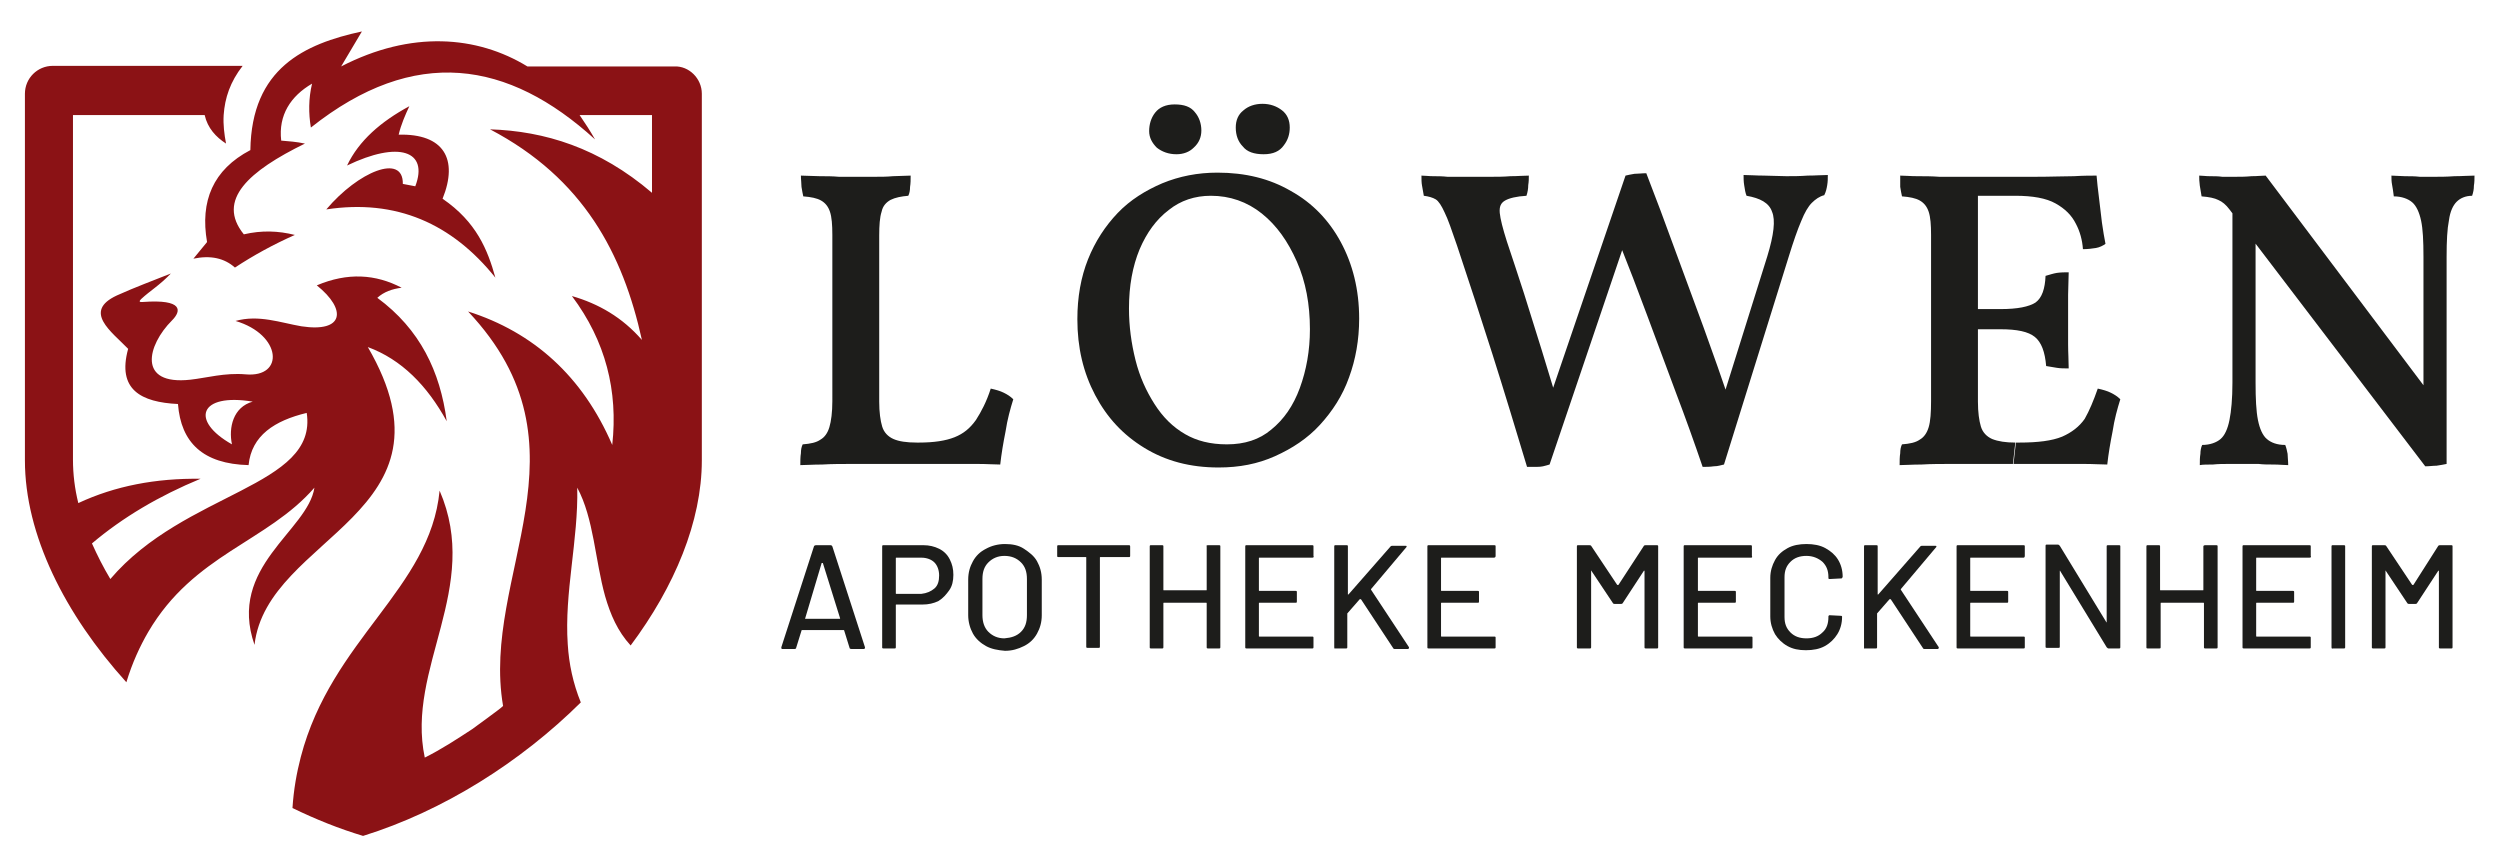 <?xml version="1.0" encoding="utf-8"?>
<!-- Generator: Adobe Illustrator 27.0.0, SVG Export Plug-In . SVG Version: 6.00 Build 0)  -->
<svg version="1.1" baseProfile="basic" id="Ebene_1"
	 xmlns="http://www.w3.org/2000/svg" xmlns:xlink="http://www.w3.org/1999/xlink" x="0px" y="0px" viewBox="0 0 421.4 143.1"
	 xml:space="preserve">
<style type="text/css">
	.st0{fill:#1D1D1B;}
	.st1{display:none;fill:#15374B;}
	.st2{display:none;}
	.st3{display:inline;fill-rule:evenodd;clip-rule:evenodd;fill:#8B1215;}
	.st4{display:none;fill-rule:evenodd;clip-rule:evenodd;fill:#8B1215;}
	.st5{fill-rule:evenodd;clip-rule:evenodd;fill:#8B1215;}
</style>
<g>
	<path class="st0" d="M154.9,74.6c2.5,0,4.5-0.3,6-0.9c1.5-0.6,2.6-1.5,3.6-2.9c0.9-1.4,1.8-3.1,2.5-5.3c0.9,0.2,1.6,0.4,2.2,0.7
		c0.6,0.3,1.1,0.6,1.6,1.1c-0.5,1.6-1,3.4-1.3,5.4c-0.4,2-0.7,3.8-0.9,5.6c-1,0-2.2-0.1-3.9-0.1c-1.6,0-3.4,0-5.2,0
		c-1.9,0-3.7,0-5.5,0c-1.3,0-2.9,0-4.7,0s-3.6,0-5.5,0c-1.9,0-3.6,0-5.2,0.1c-1.6,0-2.8,0.1-3.7,0.1c0-0.7,0-1.4,0.1-2
		c0-0.6,0.1-1.1,0.3-1.5c1.3-0.1,2.3-0.3,3-0.8c0.7-0.4,1.2-1.1,1.5-2.1c0.3-1,0.5-2.5,0.5-4.4V39.6c0-1.7-0.1-3-0.4-3.9
		c-0.3-0.9-0.8-1.5-1.5-1.9c-0.7-0.4-1.7-0.6-3-0.7c-0.1-0.4-0.2-1-0.3-1.6c0-0.6-0.1-1.2-0.1-1.9c1,0,2.1,0.1,3.2,0.1
		c1.1,0,2.1,0,3.2,0.1c1,0,2,0,2.9,0c1,0,2.1,0,3.1,0c1,0,2.1,0,3.1-0.1c1,0,2-0.1,3-0.1c0,0.7,0,1.3-0.1,1.9c0,0.6-0.1,1.1-0.3,1.5
		c-1.2,0.1-2.2,0.3-3,0.7c-0.7,0.4-1.3,1-1.5,2c-0.3,0.9-0.4,2.3-0.4,4v28c0,1.8,0.2,3.2,0.5,4.2c0.3,1,1,1.7,1.9,2.1
		c0.9,0.4,2.2,0.6,3.9,0.6H154.9z"/>
	<path class="st0" d="M205.4,78.8c-4.8,0-8.9-1.1-12.5-3.3c-3.6-2.2-6.3-5.1-8.3-8.9c-2-3.8-3-8-3-12.8c0-3.7,0.6-7.1,1.8-10.1
		c1.2-3,2.9-5.6,5-7.8c2.1-2.2,4.7-3.8,7.5-5c2.9-1.2,6-1.8,9.3-1.8c4.7,0,8.8,1,12.4,3.1c3.6,2,6.4,4.9,8.4,8.6
		c2,3.7,3.1,8,3.1,12.9c0,3.6-0.6,6.9-1.7,9.9c-1.1,3.1-2.8,5.7-4.9,8c-2.1,2.3-4.7,4-7.6,5.3S208.9,78.8,205.4,78.8z M206.8,74.9
		c3,0,5.5-0.8,7.5-2.5c2.1-1.7,3.7-4,4.8-7c1.1-3,1.7-6.3,1.7-9.9c0-4.2-0.7-8-2.2-11.4c-1.5-3.4-3.4-6.1-5.9-8.1
		c-2.5-2-5.4-3-8.6-3c-2.7,0-5.1,0.8-7.1,2.4c-2.1,1.6-3.7,3.8-4.9,6.6c-1.2,2.9-1.8,6.2-1.8,10c0,3,0.4,5.9,1.1,8.7
		c0.7,2.8,1.8,5.2,3.2,7.4c1.4,2.2,3.1,3.9,5.2,5.1C201.7,74.3,204,74.9,206.8,74.9z M198.3,26c-1.3,0-2.4-0.4-3.3-1.1
		c-0.8-0.8-1.3-1.7-1.3-2.8c0-1.1,0.3-2.2,1-3.1c0.7-0.9,1.8-1.4,3.3-1.4c1.6,0,2.7,0.4,3.4,1.3c0.7,0.8,1.1,1.9,1.1,3.1
		c0,1.1-0.4,2.1-1.3,2.9C200.5,25.6,199.5,26,198.3,26z M213,26c-1.6,0-2.8-0.4-3.5-1.3c-0.8-0.8-1.2-1.9-1.2-3.2
		c0-1.2,0.4-2.2,1.3-2.9c0.8-0.7,1.9-1.1,3.2-1.1c1.3,0,2.4,0.4,3.3,1.1c0.9,0.7,1.3,1.7,1.3,2.9c0,1.1-0.3,2.1-1,3
		C215.7,25.5,214.6,26,213,26z"/>
	<path class="st0" d="M239.6,29.6c0.6,0,1.2,0.1,2,0.1c0.7,0,1.5,0,2.4,0.1c0.8,0,1.6,0,2.4,0s1.4,0,2,0c0.8,0,1.7,0,2.8,0
		c1.1,0,2.2,0,3.4-0.1c1.2,0,2.2-0.1,3.1-0.1c0,0.5,0,1-0.1,1.6c0,0.6-0.1,1.2-0.3,1.8c-1.7,0.1-2.9,0.4-3.6,0.8
		c-0.7,0.4-1,1-0.9,2.1c0.1,1,0.5,2.6,1.2,4.8c0.9,2.7,1.9,5.7,2.9,8.8c1,3.2,2,6.4,3,9.6c1,3.2,1.9,6.3,2.8,9.2h-1.9l13.2-38.7
		c0.4-0.1,0.9-0.2,1.5-0.3c0.6,0,1.3-0.1,2-0.1c1.6,4.1,3.2,8.4,4.8,12.8c1.6,4.4,3.3,8.9,4.9,13.3c1.6,4.4,3.1,8.7,4.5,12.8h-1.6
		l7.8-24.9c1.1-3.6,1.4-6.1,0.8-7.5c-0.5-1.5-2-2.3-4.3-2.7c-0.2-0.5-0.3-1.1-0.4-1.8c-0.1-0.6-0.1-1.2-0.1-1.7c1,0,2.1,0.1,3.4,0.1
		c1.2,0,2.5,0.1,3.8,0.1c1.1,0,2.3,0,3.6-0.1c1.3,0,2.4-0.1,3.4-0.1c0,0.6,0,1.1-0.1,1.7c-0.1,0.6-0.2,1.1-0.5,1.7
		c-0.8,0.2-1.5,0.7-2.1,1.3c-0.6,0.6-1.2,1.6-1.8,3.1c-0.6,1.4-1.3,3.4-2.1,6l-10.9,35c-0.5,0.1-1,0.3-1.7,0.3
		c-0.7,0.1-1.3,0.1-1.9,0.1c-1.4-4.1-2.9-8.3-4.5-12.5c-1.6-4.3-3.2-8.6-4.8-12.9c-1.6-4.3-3.2-8.5-4.8-12.5h1l-12.7,37.5
		c-0.3,0.1-0.7,0.2-1.1,0.3c-0.5,0.1-0.9,0.1-1.4,0.1c-0.5,0-0.9,0-1.3,0c-1.9-6.3-3.8-12.6-5.8-18.9c-2-6.3-4-12.4-6-18.4
		c-0.9-2.6-1.5-4.4-2.1-5.6c-0.5-1.1-1-1.9-1.5-2.2c-0.5-0.3-1.2-0.5-2-0.6c-0.1-0.5-0.2-1.1-0.3-1.7
		C239.6,30.8,239.6,30.2,239.6,29.6z"/>
	<path class="st0" d="M320.3,29.6c0.8,0,1.7,0.1,2.9,0.1c1.2,0,2.4,0,3.7,0.1c1.3,0,2.5,0,3.7,0c1.2,0,2.1,0,2.8,0v37.9
		c0,1.8,0.2,3.2,0.5,4.2c0.3,1,1,1.7,1.9,2.1c1,0.4,2.3,0.6,3.9,0.6l-0.4,3.6c-1.3,0-2.9,0-4.7,0s-3.6,0-5.5,0c-1.9,0-3.6,0-5.2,0.1
		c-1.6,0-2.8,0.1-3.7,0.1c0-0.7,0-1.4,0.1-2c0-0.6,0.1-1.1,0.3-1.5c1.3-0.1,2.3-0.3,3-0.8c0.7-0.4,1.2-1.1,1.5-2.1s0.4-2.5,0.4-4.4
		V39.6c0-1.7-0.1-3-0.4-3.9c-0.3-0.9-0.8-1.5-1.5-1.9c-0.7-0.4-1.7-0.6-3-0.7c-0.1-0.4-0.2-1-0.3-1.6
		C320.3,30.9,320.3,30.2,320.3,29.6z M353.4,29.6c0.1,1,0.2,2.3,0.4,3.7s0.3,2.8,0.5,4.2s0.4,2.6,0.6,3.6c-0.4,0.3-1,0.6-1.6,0.7
		s-1.4,0.2-2.2,0.2c-0.1-1.5-0.5-3-1.2-4.3c-0.7-1.4-1.8-2.5-3.4-3.4c-1.6-0.9-3.9-1.3-6.8-1.3h-7.9l1.6-3.2c3.7,0,6.9,0,9.6,0
		c2.7,0,4.9-0.1,6.6-0.1C351.2,29.6,352.5,29.6,353.4,29.6z M348.7,45.9c0,1.2-0.1,2.5-0.1,3.8c0,1.4,0,2.7,0,4c0,1.4,0,2.8,0,4.3
		c0,1.5,0.1,2.8,0.1,4.1c-0.7,0-1.4,0-2-0.1c-0.6-0.1-1.2-0.2-1.8-0.3c-0.2-2.4-0.8-4-1.9-4.9s-3-1.3-5.8-1.3h-5v-3.4h5
		c2.9,0,4.8-0.4,5.9-1.1c1.1-0.8,1.6-2.3,1.7-4.5c0.7-0.2,1.3-0.4,1.9-0.5C347.4,45.9,348.1,45.9,348.7,45.9z M353.6,65.5
		c0.9,0.2,1.6,0.4,2.2,0.7c0.6,0.3,1.1,0.6,1.6,1.1c-0.5,1.6-1,3.4-1.3,5.4c-0.4,2-0.7,3.8-0.9,5.6c-1,0-2.3-0.1-4-0.1s-3.5,0-5.5,0
		c-2,0-4.1,0-6.3,0l0.4-3.6h0.6c3.1,0,5.5-0.3,7.2-1c1.6-0.7,2.9-1.7,3.8-3C352.2,69.2,352.9,67.5,353.6,65.5z"/>
	<path class="st0" d="M408.8,78.6l-33-43.3c-0.6-0.8-1.2-1.3-1.9-1.6c-0.6-0.3-1.5-0.5-2.8-0.6c-0.1-0.5-0.2-1.1-0.3-1.8
		s-0.1-1.2-0.1-1.7c0.5,0,1.1,0.1,1.8,0.1c0.7,0,1.4,0,2.1,0.1c0.7,0,1.4,0,2,0c1,0,1.9,0,2.9-0.1c1,0,1.8-0.1,2.4-0.1L409.3,66
		L408.8,78.6z M370.8,78.4c0-0.7,0-1.3,0.1-1.9c0-0.5,0.1-1.1,0.3-1.5c1.3,0,2.4-0.4,3.1-1c0.7-0.6,1.2-1.7,1.5-3.2
		c0.3-1.5,0.5-3.6,0.5-6.3v-30l3.9,0.1v29.9c0,2.7,0.1,4.8,0.4,6.3c0.3,1.5,0.8,2.6,1.5,3.2c0.7,0.6,1.7,1,3.1,1
		c0.2,0.5,0.3,1,0.4,1.5c0,0.5,0.1,1.2,0.1,1.9c-0.7,0-1.5-0.1-2.4-0.1c-0.9,0-1.8,0-2.6-0.1c-0.9,0-1.6,0-2.4,0c-0.7,0-1.5,0-2.5,0
		c-1,0-1.9,0-2.8,0.1C372.1,78.3,371.3,78.3,370.8,78.4z M408.8,78.6l-0.3-8.1V43.3c0-2.7-0.1-4.7-0.4-6.1c-0.3-1.4-0.8-2.5-1.5-3.1
		c-0.7-0.6-1.8-1-3.1-1c-0.1-0.8-0.2-1.5-0.3-2s-0.1-1-0.1-1.5c0.7,0,1.5,0.1,2.3,0.1c0.8,0,1.7,0,2.5,0.1c0.9,0,1.6,0,2.3,0
		c1,0,2.2,0,3.5-0.1c1.3,0,2.4-0.1,3.4-0.1c0,0.6,0,1.1-0.1,1.7c0,0.6-0.1,1.1-0.3,1.7c-1.1,0-2,0.4-2.6,1c-0.6,0.6-1.1,1.6-1.3,3.1
		c-0.3,1.5-0.4,3.5-0.4,6.2v34.9c-0.5,0.1-1,0.2-1.7,0.3C410.1,78.5,409.5,78.6,408.8,78.6z"/>
</g>
<path class="st1" d="M192.7,39.7C168,48,160.7,41,143.9,29.9c1.8-13-6.8-26.5-21.8-35.8c-2.3-1.6-4.5-2.7-7-3.9
	c0.9-2.5,1.4-3.8,2-5.8c1.6-0.1,3.2,0.2,4.8,0.5c5.7,0.8,8.9,1.6,11.8-5.4c-4.4-1.1-8-2.6-12.1-4c-0.4-0.3-0.6-0.3-0.9-0.3
	c0,0,0.3,0,0.9,0c4.1-0.1,22.7,0.5,26.4,0.4c5.9-2.1,4.9-6.4,3.2-8.9c-4.3,2-22.8,5.4-28.8,4.7c5.4-8.7,19.5,1.8,20.2-15.8
	c-11.6-0.3-16.7-0.4-21.7-0.3c-0.6,0-0.9-0.3-1.2-0.3c-2.1-6.2-10.5-8.5-29.8-10.1C58.3-27.9,48.6-4.3,88.6,45.1
	C82.7,59.5,76.4,70.4,69.1,86c-8.3-3.8-11.9-7.5-7.4-16.1c4.4-8,10.8-17.3,10.2-24.6c-1.5-9.7-15.2-13-20.5-41.2
	c-12.1,12.3-21.6,35,7.4,43.8C37.6,87.3,34.3,83,77.1,111.1c-27.9,24.2-20.6,37.1,2,65.4c6.9,0.1,17.3,0.4,22.3,0.3
	c1.7-4.8,3.4-8.9,5.1-15c-18.4-4.1-22.1-4.3-21.1-20.1c10.6-2.5,11-7.9,13.9-17.4c4.1,2.4,14.8,8.4,21.6,12.5
	c-9.2,18.9-5.5,21,6.2,27.5c4.2,2.4,9.6,5.4,15.7,9.9c8.5,0.1,13.5,0.5,22-0.1c2.1-2.9,4.1-9.9,6.4-16.9
	c-15.5-1.7-25.5,0.8-26.6-15.5c19.4-26.7-0.1-37.1-20-57.7c-1.9-1.8-3.6-4-5.6-6.1c1.9-1.7,3.7-3.3,5.2-4.9
	c6.7-7.1,10.6-13.2,21.5-15.4c12,2.2,27.8,4.2,39.9,6.3c5.6-2,15.1-7.6,21.3-10.1C209.4,42.9,198.4,41.7,192.7,39.7z"/>
<g class="st2">
	<path class="st3" d="M106.8-20.6c-23.5,7.4-62.1,27-79.1,44.9C22,81.1,53.1,143.6,108,162.6c55-18.9,86.1-82.2,80.4-138.6
		C173.4,9,132.8-15.1,106.8-20.6z M127.4-4.3c4.2,0,41.8,23.3,46.9,27.1c-5.2,0.7-10.8-1.2-16.4-4.8c-12-8.9-18.3,0.6-17.8-4.5
		c-1.7-20.8-19.5-9.4-28.2-0.2C112.3,5.1,119.1-3.9,127.4-4.3z M88.3,50c6.5-4.9,6.8-4.9,11.1-1.1c1.2,0,0.2-2.7,0.4-3.5
		c1.1-4,9.1-2.3,4.5,2.1c-3.4,4.6,5.2-1.2,7.2-2.5c14.2-0.7,9.4,25.5-16.4,20c-0.3,0.4-0.2,0.5,1.1,1.7c7.8,7,9.6,15.9-1.2,19.1
		c-4.4-5.6-26.8-6.2-24.3-15.9c-0.3-2.1,10.4-7.1,10.4-9.1c0-6.9-16.1,3.6-19.1-0.5c1.1-7.9,17.8-15.6,22.9-21.6
		c-0.6-6.7,3.1-8,9.2-11.3c6.6-2.7,10.6-6.4,15.6-4.9c9.2,4.5,17.5,6.1,5.9,16c-4.7,1.2-9.9-3.5-14.6-0.4c-3.1,1.6-4,0.8-5.9,0.1
		C94.5,39,80.9,55.3,88.3,50z M66.4,77c-5.7-1.1-6.6-11-3.1-8.1C66.2,70.2,68.5,74.5,66.4,77z M119.9,17c-1.3,1,11.3-9.6,11.4-5.5
		c0.6,1.8,0.4,9.3-0.4,12C128.7,16.8,127.9,13,119.9,17z M87.8,0.8c2.3-7.1,19.1-13.6,24.4-11.5c9.4,3.8-5.6,1.3-7.6,20
		c-0.6,6.1,0.4,4.9-5.4,7.3C93.3,20.8,86.3,5.5,87.8,0.8z M66.4,123.4c-21.9-25-34.3-64.3-29.8-97.1c1.4-0.9,46.6-32.8,42.3-23.2
		c-0.5,7.8,3.7,13.3,9.6,18.7c-5.4,2.9-10.9,7.6-10.1,13.9c-10.9,7.1-30,18.5-24.1,33.2c0.1,5.6,2.4,11.5,6.7,14.1
		c-3.7,9.9-2.3,16.5,5.9,22.5C65.5,111,65.1,118.1,66.4,123.4z M66.7,89.7c0.4-5.6,3.4-9.6,9.2-8C83.7,84,99.2,92,85.9,98.7
		c-4.5-0.3-6.9-6.5-6.6,0.2c0.2,3,0.6,4.2,1,6.1C74.5,101.6,65.8,97.1,66.7,89.7z M97.2,146.4c2.2,4.2-1.4,0.4-4.1-0.6
		c-10.7-6.5-19.8-19.9-19.5-32.4c16.2,13.7,2.4,5.9,27.4-14.2C110,110,89.8,131.1,97.2,146.4z M139.8,133.7
		c-16.4-2.9-11.7-19.7-16.9-30.3c-0.5,9.6-5.3,15.1-4.1,24.5c0.7,5.7,4.3,10.7,8.9,15.4c-2.6,1.8-11.8,7.3-14.6,8.2
		c-24.4-12.3,11.2-40.9-6-57.7c1.4-1.3,3.8-3.6,4.4-4.9c2-0.3,4.8,2.1,5.9,3.6c1.8-2.7,1.5-11.5,0.5-15.2
		c18.9,4.3,11.7,37.2,34.6,42C153.5,120.4,143.2,130.4,139.8,133.7z M172.5,83.6c-1.1,1.3-7.1,1.2-9.6,0c-4-2-7.7-7.7-11.4-11.8
		c-3.9-4.4-8.3-5.1-11.9-4.6C151,74.7,150,93.3,167,96.4c0.2,0.6-7,13.4-8,14.3c-6.1,1.7-12.1-3.3-15.4-9.9c-3.6-9.9-8-27.2-20-31.1
		c2.1-2.7,4.6-7.1,5.5-10.4c1.3-0.1,3.2,0.5,4.1,2c1.9-5.3-2.6-12.9-5.1-15.9c24.2-1.2,30,29.5,48.5,23.9
		C176.8,69.6,173,83,172.5,83.6z M178.7,58.8c-10.1,8.4-20.3-9.1-28.4-15.3c-3-3.1-8.6-4.2-11-6.7c-3.4-6.1,1-16,8.7-14.1
		c25.9,15.7,32.4,4.1,32.8,10.6C181.1,36.4,181.4,44.9,178.7,58.8z"/>
</g>
<path id="XMLID_5_" class="st4" d="M173.8,44c-4.5-4.8-6.4-8.7-7.2-15.4c-2.9-23-15.5-27.7-30.8-10.8c-2.7,3-6.4,5-11.3,4.8
	c1.1-5.6,4.8-9.7,9.9-12.6c-6.8,1.3-13.1,5.1-16.6,13.8c-2.7,0.9-4.7,2.1-6.5,3.5c6-20.3,20.4-29.1,38.5-21.6
	c-6.9-7.7-14.9-11.1-24.9-7.2c-6.2-4.5-13.1-6.6-20.6-6.6c-7.5,0-14.3,2.1-20.6,6.6c-10-3.9-18-0.4-24.9,7.2
	c18.1-7.5,32.5,1.3,38.5,21.6c-1.7-1.4-3.8-2.6-6.5-3.5C87.4,15,81.1,11.2,74.2,9.9c5.1,2.9,8.8,7,9.9,12.6
	c-4.9,0.3-8.6-1.7-11.3-4.8C57.6,0.8,44.9,5.6,42,28.5c-0.8,6.8-2.7,10.6-7.2,15.4c-13.2,14-12.1,27.3-4.9,38.9
	c-4.3,18,2.2,29.5,14.8,37.2c4.5,19,18.1,26.1,33,31.4c7.2,9.5,19.1,13,26.6,21.9c7.5-8.9,19.4-12.4,26.6-21.9
	c14.9-5.3,28.5-12.4,33-31.4c12.7-7.7,19.1-19.2,14.8-37.2C185.9,71.2,187,57.9,173.8,44z M160.4,35.8l-4.6-1.5
	c0.5-20.2-7.3-17-15.4-2.9l-4-3.7C150.9,5.9,159.9,10.9,160.4,35.8z M149.8,67.2c-1.7,5.4-11.9,9.4-13.5,14.5
	c-5.1-7-12.6-13-15.4-20.9c10.8,6.7,13.5-7.5,21.6-7.5C147.4,57.8,151.2,62.8,149.8,67.2z M90.9,3.1c3.8-2.2,8.3-3.1,13.4-3.1
	c5.1,0,9.6,0.9,13.4,3.1c-4.4,3.6-7.5,8.1-9.8,13.2l-3.6-14.3l-3.6,14.3C98.4,11.2,95.3,6.7,90.9,3.1z M73.7,34.1
	c9.2-9.6,19.5-5.2,30.6,7.3c11-12.5,21.4-16.9,30.6-7.3c-3.8,0.7-6.5,2.8-8.1,6.1c10.2-2.8,17.1,0.9,13.6,7.2
	c-5.9-2.9-11.5,0.8-15.8,4.6c-5.1,4.4-7.5,1.7-8.5-1.6c-4.8,10.4,0.6,18.2,10.5,31.2c4,5.2,3.4,12-2.7,16.5
	c3.3,0.6,6.7-0.1,10.2-3.3c0.1,6-3.5,9.2-10.4,10c2.2,2.3,5,2.9,8.2,2.5c-4.5,5.8-13.3,4.8-19.7,0.1c-12.9-9.5,3.1-29.8,2.1-10
	c8.3-9,8.8-17.9,0.1-16.5c-3.3,0.5-6.5,1.3-10,1.3c-3.6,0-6.7-0.8-10-1.3c-8.7-1.4-8.2,7.5,0.1,16.5c-1-19.7,15,0.6,2.1,10
	c-6.4,4.7-15.2,5.7-19.7-0.1c3.2,0.4,6-0.2,8.2-2.5c-6.9-0.8-10.6-4.1-10.4-10c3.5,3.1,6.9,3.9,10.2,3.3C78.6,93.7,78,86.9,82,81.6
	c9.9-13,15.3-20.8,10.5-31.2c-1.1,3.3-3.4,6.1-8.5,1.6c-4.3-3.8-9.9-7.5-15.8-4.6c-3.5-6.3,3.4-10.1,13.6-7.2
	C80.2,36.9,77.5,34.8,73.7,34.1z M104.3,141.7c-5.6-4.8-9.1-10.5-7.7-18.1c-2.7,1.7-4.7,4-5.7,7.3c-3.7-3.9-5.8-9,1-13.7
	c4.2-2.8,8.7-5.1,12.5-8.5c3.7,3.4,8.3,5.7,12.5,8.5c6.8,4.6,4.7,9.8,1,13.7c-1-3.3-3.1-5.6-5.7-7.3
	C113.4,131.2,109.9,136.9,104.3,141.7z M72.2,81.7c-1.6-5-11.8-9.1-13.5-14.5c-1.4-4.4,2.4-9.4,7.2-13.9c8.1-0.1,10.8,14.2,21.6,7.5
	C84.8,68.7,77.3,74.7,72.2,81.7z M72.2,27.7l-4,3.7c-8.1-14.1-15.9-17.3-15.4,2.9l-4.6,1.5C48.7,10.9,57.7,5.9,72.2,27.7z
	 M175.1,73.5c-4.9-5.2-8.8-11.7-11.6-19.3c-3.3,19.6,22.3,37,0.2,57.7c-1.7-11-14.8-19.7-13.4-28.6c-5,6.5,2.2,18,5.2,27.9
	c4.7,15.5-6.9,23.3-19.1,30.8c0.8-7.2-1.2-14.2-5.8-21c3.9,31.9-16.7,30.6-26.2,42.5C94.7,151.8,74.2,153,78,121.1
	c-4.6,6.8-6.6,13.8-5.8,21c-12.2-7.5-23.8-15.3-19.1-30.8c3-10,10.2-21.4,5.2-27.9c1.4,8.9-11.8,17.6-13.4,28.6
	C22.7,91.3,48.3,73.9,45,54.3c-2.8,7.6-6.6,14-11.6,19.3c-8.8-24.7,30-42.8,26.8-30.9c-3.9,1.7-7,4.3-9.7,7.6
	c3.5-0.9,7-1.3,10.6-1.1C49.5,61.6,44.7,75.4,43.9,90.1L55,74.2c3.7,5.6,11.8,7.3,14.5,14.7c-8.5,12-9.9,24.6-3.4,38
	c-0.3-6.9,0.6-12.8,3.9-17.1c2.7,3.7,6.4,6,10.8,7.8c-5.8,14.6,14.9,24,23.6,33.9c8.7-9.9,29.4-19.2,23.6-33.9
	c4.3-1.7,8.1-4.1,10.7-7.8c3.2,4.3,4.2,10.2,3.9,17.1c6.5-13.4,5.1-26-3.4-38c2.7-7.4,10.8-9.1,14.5-14.7l11.1,15.9
	c-0.8-14.7-5.7-28.6-17.3-40.9c3.6-0.3,7.1,0.1,10.6,1.1c-2.6-3.3-5.8-5.9-9.7-7.6C145.1,30.7,184,48.9,175.1,73.5z"/>
<path class="st5" d="M62,58.5c5.7,2.1,10,6.5,13.3,12.5c-1.1-8.4-4.5-15.5-11.7-20.8c1.1-1,2.5-1.5,4.1-1.7
	c-4.4-2.3-9.1-2.6-14.3-0.4c5.1,4.1,4.6,8-2.6,6.9c-3.5-0.6-7.2-2-11.1-0.9c7.8,2.3,8.3,9.6,1.7,9c-3.5-0.3-6.6,0.6-9.3,0.9
	c-9,1-7.3-5.8-3.1-10c1.6-1.6,1.9-3.6-4.9-3.1c-0.3,0-0.9,0.1-0.3-0.5c1.5-1.4,3.1-2.3,5-4.3c-3,1.2-6,2.3-9.1,3.7
	c-5.8,2.7-0.9,6.1,1.9,9c-1.9,6.9,2.2,9,8.4,9.3c0.5,6.5,4.2,10.1,11.9,10.3c0.5-5,4.4-7.5,9.8-8.8c1.9,12.5-20.5,13.2-33.1,28
	c-1.2-2-2.2-4-3.1-6c5.2-4.4,11.3-8,18.3-10.9c-7.5-0.1-14.4,1.2-20.6,4.1c-0.6-2.4-0.9-4.9-0.9-7.3V19.4h22.2
	c0.5,2.2,1.9,3.7,3.6,4.8c-0.3-1.6-0.5-3.2-0.4-4.8c0.2-2.9,1.1-5.6,3.2-8.3H8.9c-2.6,0-4.7,2.1-4.7,4.7v61.8
	c0,12.5,6.7,25.9,17.1,37.4c1-3.3,2.3-6.1,3.7-8.5c7.7-13.1,20-15.1,28-24.3c-1.1,7.3-14.7,13.3-10.1,26.5
	C45,90.2,78.4,86.7,62,58.5z M39.1,74.9c-7.1-4-5.5-8.7,3.5-7.2C39.3,68.6,38.5,72.1,39.1,74.9z M70,31.4c2.3-6-2.8-7.7-11.5-3.5
	c2-4.2,5.7-7.4,10.5-10c-0.7,1.5-1.4,3.1-1.8,4.8c7.6-0.2,10.1,4.1,7.4,10.8c5.7,3.9,7.6,8.6,8.9,13.3C76.2,37.7,66.8,33.5,55,35.3
	c5.4-6.4,13-9.5,12.9-4.3L70,31.4z M118.3,15.8v61.8c0,10.3-4.6,21.3-12,31.2c-2.2-2.4-3.4-5.2-4.3-8.3c-1.7-6.1-1.9-13.1-4.7-18.3
	c0.2,8.8-2.2,17.7-1.6,26.4c0.2,3.3,0.9,6.6,2.2,9.8c-10.2,10.1-23.2,18.3-36.7,22.5c-4-1.2-8-2.8-11.9-4.7c0.2-3.1,0.7-5.9,1.4-8.6
	c5.2-19.9,21.8-28.3,23.4-44.9c7.1,16.4-5.7,29.9-2.5,45c2.8-1.4,5.4-3.1,8-4.8c0.5-0.4,4.6-3.3,5.2-3.9
	c-3.8-22.1,15.8-43.5-5.9-66.5C89.9,56,98.2,63.4,103.2,75c1-9.1-1.1-17.5-6.8-25.1c4.5,1.3,8.5,3.6,11.8,7.4
	c-3.2-14.5-9.8-27.2-25.6-35.5c9.2,0.3,18.4,3.1,27.3,10.7V19.4H97.7c0.9,1.3,1.8,2.7,2.6,4.1c-14.6-13.3-30.4-15.9-47.9-2
	c-0.4-2.4-0.4-4.9,0.2-7.4c-3.6,2.1-5.7,5.3-5.2,9.6c1.2,0.1,2.6,0.2,4,0.5c-9.4,4.6-15,9.5-10.3,15.3c3-0.7,5.8-0.6,8.6,0.1
	c-3.6,1.6-6.9,3.4-10.1,5.5c-1.8-1.6-4.1-2.1-7-1.5l2.3-2.8c-1.2-6.9,1-12.2,7.3-15.5c0.2-13.8,9.1-17.9,18.8-20l-3.5,5.9
	c11.8-6.1,22.9-5.2,31.4,0h24.8C116.1,11.1,118.3,13.2,118.3,15.8z"/>
<g>
	<path class="st0" d="M143.2,109.2l-0.9-2.9c0,0,0-0.1-0.1-0.1h-7c0,0-0.1,0-0.1,0.1l-0.9,2.9c0,0.1-0.1,0.2-0.3,0.2h-2
		c-0.2,0-0.2-0.1-0.2-0.3l5.5-17c0-0.1,0.2-0.2,0.3-0.2h2.5c0.2,0,0.2,0.1,0.3,0.2l5.5,17l0,0.1c0,0.1-0.1,0.2-0.2,0.2h-2
		C143.3,109.4,143.2,109.3,143.2,109.2z M135.7,104.3C135.7,104.3,135.8,104.3,135.7,104.3l5.8,0c0,0,0.1,0,0.1,0c0,0,0-0.1,0-0.1
		l-2.9-9.3c0,0,0,0-0.1,0s-0.1,0-0.1,0L135.7,104.3C135.7,104.2,135.7,104.2,135.7,104.3z"/>
	<path class="st0" d="M158.3,92.5c0.8,0.4,1.4,1,1.8,1.8c0.4,0.8,0.6,1.6,0.6,2.6s-0.2,1.9-0.7,2.6s-1,1.3-1.8,1.8
		c-0.8,0.4-1.7,0.6-2.7,0.6h-4.4c-0.1,0-0.1,0-0.1,0.1v7.1c0,0.2-0.1,0.2-0.2,0.2h-1.9c-0.2,0-0.2-0.1-0.2-0.2v-17
		c0-0.2,0.1-0.2,0.2-0.2h6.8C156.6,91.9,157.5,92.1,158.3,92.5z M157.5,99.2c0.6-0.5,0.8-1.3,0.8-2.2c0-0.9-0.3-1.7-0.8-2.2
		s-1.3-0.8-2.2-0.8h-4.2c-0.1,0-0.1,0-0.1,0.1v5.9c0,0.1,0,0.1,0.1,0.1h4.2C156.2,100,156.9,99.7,157.5,99.2z"/>
	<path class="st0" d="M166.2,108.9c-0.9-0.5-1.7-1.2-2.2-2.1c-0.5-0.9-0.8-2-0.8-3.1v-6c0-1.2,0.3-2.2,0.8-3.1s1.2-1.6,2.2-2.1
		c0.9-0.5,2-0.8,3.2-0.8c1.2,0,2.3,0.2,3.2,0.8s1.7,1.2,2.2,2.1s0.8,1.9,0.8,3.1v6c0,1.2-0.3,2.2-0.8,3.1c-0.5,0.9-1.2,1.6-2.2,2.1
		s-2,0.8-3.2,0.8C168.2,109.6,167.1,109.4,166.2,108.9z M172.1,106.5c0.7-0.7,1-1.6,1-2.8v-6.1c0-1.2-0.3-2.1-1-2.8
		c-0.7-0.7-1.6-1.1-2.8-1.1c-1.1,0-2,0.4-2.7,1.1c-0.7,0.7-1,1.6-1,2.8v6.1c0,1.1,0.3,2.1,1,2.8c0.7,0.7,1.6,1.1,2.7,1.1
		C170.5,107.5,171.4,107.2,172.1,106.5z"/>
	<path class="st0" d="M190.5,92.1v1.6c0,0.2-0.1,0.2-0.2,0.2h-4.8c-0.1,0-0.1,0-0.1,0.1v15c0,0.2-0.1,0.2-0.2,0.2h-1.9
		c-0.2,0-0.2-0.1-0.2-0.2v-15c0-0.1,0-0.1-0.1-0.1h-4.6c-0.2,0-0.2-0.1-0.2-0.2v-1.6c0-0.2,0.1-0.2,0.2-0.2h12
		C190.4,91.9,190.5,92,190.5,92.1z"/>
	<path class="st0" d="M203.6,91.9h1.9c0.2,0,0.2,0.1,0.2,0.2v17c0,0.2-0.1,0.2-0.2,0.2h-1.9c-0.2,0-0.2-0.1-0.2-0.2v-7.4
		c0-0.1,0-0.1-0.1-0.1h-7.1c-0.1,0-0.1,0-0.1,0.1v7.4c0,0.2-0.1,0.2-0.2,0.2h-1.9c-0.2,0-0.2-0.1-0.2-0.2v-17c0-0.2,0.1-0.2,0.2-0.2
		h1.9c0.2,0,0.2,0.1,0.2,0.2v7.3c0,0.1,0,0.1,0.1,0.1h7.1c0.1,0,0.1,0,0.1-0.1v-7.3C203.3,92,203.4,91.9,203.6,91.9z"/>
	<path class="st0" d="M221.2,94h-8.9c-0.1,0-0.1,0-0.1,0.1v5.4c0,0.1,0,0.1,0.1,0.1h6.1c0.2,0,0.2,0.1,0.2,0.2v1.6
		c0,0.2-0.1,0.2-0.2,0.2h-6.1c-0.1,0-0.1,0-0.1,0.1v5.5c0,0.1,0,0.1,0.1,0.1h8.9c0.2,0,0.2,0.1,0.2,0.2v1.6c0,0.2-0.1,0.2-0.2,0.2
		h-11.1c-0.2,0-0.2-0.1-0.2-0.2v-17c0-0.2,0.1-0.2,0.2-0.2h11.1c0.2,0,0.2,0.1,0.2,0.2v1.6C221.5,93.9,221.4,94,221.2,94z"/>
	<path class="st0" d="M224.9,109.1v-17c0-0.2,0.1-0.2,0.2-0.2h1.9c0.2,0,0.2,0.1,0.2,0.2v8c0,0,0,0.1,0,0.1s0.1,0,0.1,0l7.1-8.1
		c0.1-0.1,0.2-0.1,0.3-0.1h2.2c0.1,0,0.2,0,0.2,0.1c0,0.1,0,0.1-0.1,0.2l-5.9,7c0,0,0,0.1,0,0.1l6.4,9.7c0,0.1,0,0.1,0,0.1
		c0,0.1-0.1,0.2-0.2,0.2h-2.2c-0.1,0-0.2,0-0.3-0.2l-5.4-8.2c0,0,0,0-0.1,0s-0.1,0-0.1,0l-2.1,2.4c0,0.1,0,0.1,0,0.1v5.6
		c0,0.2-0.1,0.2-0.2,0.2h-1.9C225,109.4,224.9,109.3,224.9,109.1z"/>
	<path class="st0" d="M251.8,94H243c-0.1,0-0.1,0-0.1,0.1v5.4c0,0.1,0,0.1,0.1,0.1h6.1c0.2,0,0.2,0.1,0.2,0.2v1.6
		c0,0.2-0.1,0.2-0.2,0.2H243c-0.1,0-0.1,0-0.1,0.1v5.5c0,0.1,0,0.1,0.1,0.1h8.9c0.2,0,0.2,0.1,0.2,0.2v1.6c0,0.2-0.1,0.2-0.2,0.2
		h-11.1c-0.2,0-0.2-0.1-0.2-0.2v-17c0-0.2,0.1-0.2,0.2-0.2h11.1c0.2,0,0.2,0.1,0.2,0.2v1.6C252.1,93.9,252,94,251.8,94z"/>
	<path class="st0" d="M277.4,91.9h1.9c0.2,0,0.2,0.1,0.2,0.2v17c0,0.2-0.1,0.2-0.2,0.2h-1.9c-0.2,0-0.2-0.1-0.2-0.2V96.3
		c0-0.1,0-0.1,0-0.1s-0.1,0-0.1,0l-3.6,5.5c-0.1,0.1-0.2,0.1-0.3,0.1h-1c-0.1,0-0.2,0-0.3-0.1l-3.6-5.4c0-0.1,0-0.1-0.1-0.1
		c0,0,0,0.1,0,0.1v12.8c0,0.2-0.1,0.2-0.2,0.2H266c-0.2,0-0.2-0.1-0.2-0.2v-17c0-0.2,0.1-0.2,0.2-0.2h1.9c0.1,0,0.2,0,0.3,0.1
		l4.4,6.6c0,0,0,0,0.1,0c0,0,0.1,0,0.1,0l4.3-6.6C277.2,91.9,277.3,91.9,277.4,91.9z"/>
	<path class="st0" d="M295.2,94h-8.9c-0.1,0-0.1,0-0.1,0.1v5.4c0,0.1,0,0.1,0.1,0.1h6.1c0.2,0,0.2,0.1,0.2,0.2v1.6
		c0,0.2-0.1,0.2-0.2,0.2h-6.1c-0.1,0-0.1,0-0.1,0.1v5.5c0,0.1,0,0.1,0.1,0.1h8.9c0.2,0,0.2,0.1,0.2,0.2v1.6c0,0.2-0.1,0.2-0.2,0.2
		H284c-0.2,0-0.2-0.1-0.2-0.2v-17c0-0.2,0.1-0.2,0.2-0.2h11.1c0.2,0,0.2,0.1,0.2,0.2v1.6C295.4,93.9,295.3,94,295.2,94z"/>
	<path class="st0" d="M301.3,108.9c-0.9-0.5-1.6-1.2-2.1-2c-0.5-0.9-0.8-1.9-0.8-3v-6.5c0-1.1,0.3-2.1,0.8-3c0.5-0.9,1.2-1.5,2.1-2
		c0.9-0.5,2-0.7,3.2-0.7s2.3,0.2,3.2,0.7c0.9,0.5,1.6,1.1,2.1,1.9c0.5,0.8,0.8,1.8,0.8,2.9v0c0,0.1,0,0.1-0.1,0.2
		c0,0.1-0.1,0.1-0.2,0.1l-1.9,0.1c-0.2,0-0.2-0.1-0.2-0.2v-0.1c0-1.1-0.3-1.9-1-2.6c-0.7-0.6-1.6-1-2.7-1s-2,0.3-2.7,1s-1,1.5-1,2.6
		v6.7c0,1.1,0.3,1.9,1,2.6s1.6,1,2.7,1s2-0.3,2.7-1c0.7-0.6,1-1.5,1-2.6v-0.1c0-0.1,0.1-0.2,0.2-0.2l1.9,0.1c0.2,0,0.2,0.1,0.2,0.2
		c0,1.1-0.3,2.1-0.8,2.9c-0.5,0.8-1.2,1.5-2.1,2c-0.9,0.5-2,0.7-3.2,0.7S302.2,109.4,301.3,108.9z"/>
	<path class="st0" d="M314.2,109.1v-17c0-0.2,0.1-0.2,0.2-0.2h1.9c0.2,0,0.2,0.1,0.2,0.2v8c0,0,0,0.1,0,0.1s0.1,0,0.1,0l7.1-8.1
		c0.1-0.1,0.2-0.1,0.3-0.1h2.2c0.1,0,0.2,0,0.2,0.1c0,0.1,0,0.1-0.1,0.2l-5.9,7c0,0,0,0.1,0,0.1l6.4,9.7c0,0.1,0,0.1,0,0.1
		c0,0.1-0.1,0.2-0.2,0.2h-2.2c-0.1,0-0.2,0-0.3-0.2l-5.4-8.2c0,0,0,0-0.1,0s-0.1,0-0.1,0l-2.1,2.4c0,0.1,0,0.1,0,0.1v5.6
		c0,0.2-0.1,0.2-0.2,0.2h-1.9C314.2,109.4,314.2,109.3,314.2,109.1z"/>
	<path class="st0" d="M341.1,94h-8.9c-0.1,0-0.1,0-0.1,0.1v5.4c0,0.1,0,0.1,0.1,0.1h6.1c0.2,0,0.2,0.1,0.2,0.2v1.6
		c0,0.2-0.1,0.2-0.2,0.2h-6.1c-0.1,0-0.1,0-0.1,0.1v5.5c0,0.1,0,0.1,0.1,0.1h8.9c0.2,0,0.2,0.1,0.2,0.2v1.6c0,0.2-0.1,0.2-0.2,0.2
		h-11.1c-0.2,0-0.2-0.1-0.2-0.2v-17c0-0.2,0.1-0.2,0.2-0.2h11.1c0.2,0,0.2,0.1,0.2,0.2v1.6C341.3,93.9,341.2,94,341.1,94z"/>
	<path class="st0" d="M355.3,91.9h1.9c0.2,0,0.2,0.1,0.2,0.2v17c0,0.2-0.1,0.2-0.2,0.2h-1.8c-0.1,0-0.2-0.1-0.3-0.2l-7.8-12.8
		c0,0,0-0.1-0.1-0.1c0,0,0,0,0,0.1l0,12.7c0,0.2-0.1,0.2-0.2,0.2H345c-0.2,0-0.2-0.1-0.2-0.2v-17c0-0.2,0.1-0.2,0.2-0.2h1.9
		c0.1,0,0.2,0.1,0.3,0.2l7.8,12.8c0,0,0,0.1,0.1,0.1c0,0,0,0,0-0.1l0-12.7C355.1,92,355.1,91.9,355.3,91.9z"/>
	<path class="st0" d="M371.7,91.9h1.9c0.2,0,0.2,0.1,0.2,0.2v17c0,0.2-0.1,0.2-0.2,0.2h-1.9c-0.2,0-0.2-0.1-0.2-0.2v-7.4
		c0-0.1,0-0.1-0.1-0.1h-7.1c-0.1,0-0.1,0-0.1,0.1v7.4c0,0.2-0.1,0.2-0.2,0.2H362c-0.2,0-0.2-0.1-0.2-0.2v-17c0-0.2,0.1-0.2,0.2-0.2
		h1.9c0.2,0,0.2,0.1,0.2,0.2v7.3c0,0.1,0,0.1,0.1,0.1h7.1c0.1,0,0.1,0,0.1-0.1v-7.3C371.4,92,371.5,91.9,371.7,91.9z"/>
	<path class="st0" d="M389.3,94h-8.9c-0.1,0-0.1,0-0.1,0.1v5.4c0,0.1,0,0.1,0.1,0.1h6.1c0.2,0,0.2,0.1,0.2,0.2v1.6
		c0,0.2-0.1,0.2-0.2,0.2h-6.1c-0.1,0-0.1,0-0.1,0.1v5.5c0,0.1,0,0.1,0.1,0.1h8.9c0.2,0,0.2,0.1,0.2,0.2v1.6c0,0.2-0.1,0.2-0.2,0.2
		h-11.1c-0.2,0-0.2-0.1-0.2-0.2v-17c0-0.2,0.1-0.2,0.2-0.2h11.1c0.2,0,0.2,0.1,0.2,0.2v1.6C389.6,93.9,389.5,94,389.3,94z"/>
	<path class="st0" d="M393,109.1v-17c0-0.2,0.1-0.2,0.2-0.2h1.9c0.2,0,0.2,0.1,0.2,0.2v17c0,0.2-0.1,0.2-0.2,0.2h-1.9
		C393.1,109.4,393,109.3,393,109.1z"/>
	<path class="st0" d="M411.3,91.9h1.9c0.2,0,0.2,0.1,0.2,0.2v17c0,0.2-0.1,0.2-0.2,0.2h-1.9c-0.2,0-0.2-0.1-0.2-0.2V96.3
		c0-0.1,0-0.1,0-0.1s-0.1,0-0.1,0l-3.6,5.5c-0.1,0.1-0.2,0.1-0.3,0.1h-1c-0.1,0-0.2,0-0.3-0.1l-3.6-5.4c0-0.1,0-0.1-0.1-0.1
		c0,0,0,0.1,0,0.1v12.8c0,0.2-0.1,0.2-0.2,0.2h-1.9c-0.2,0-0.2-0.1-0.2-0.2v-17c0-0.2,0.1-0.2,0.2-0.2h1.9c0.1,0,0.2,0,0.3,0.1
		l4.4,6.6c0,0,0,0,0.1,0c0,0,0.1,0,0.1,0L411,92C411.1,91.9,411.2,91.9,411.3,91.9z"/>
</g>
</svg>
